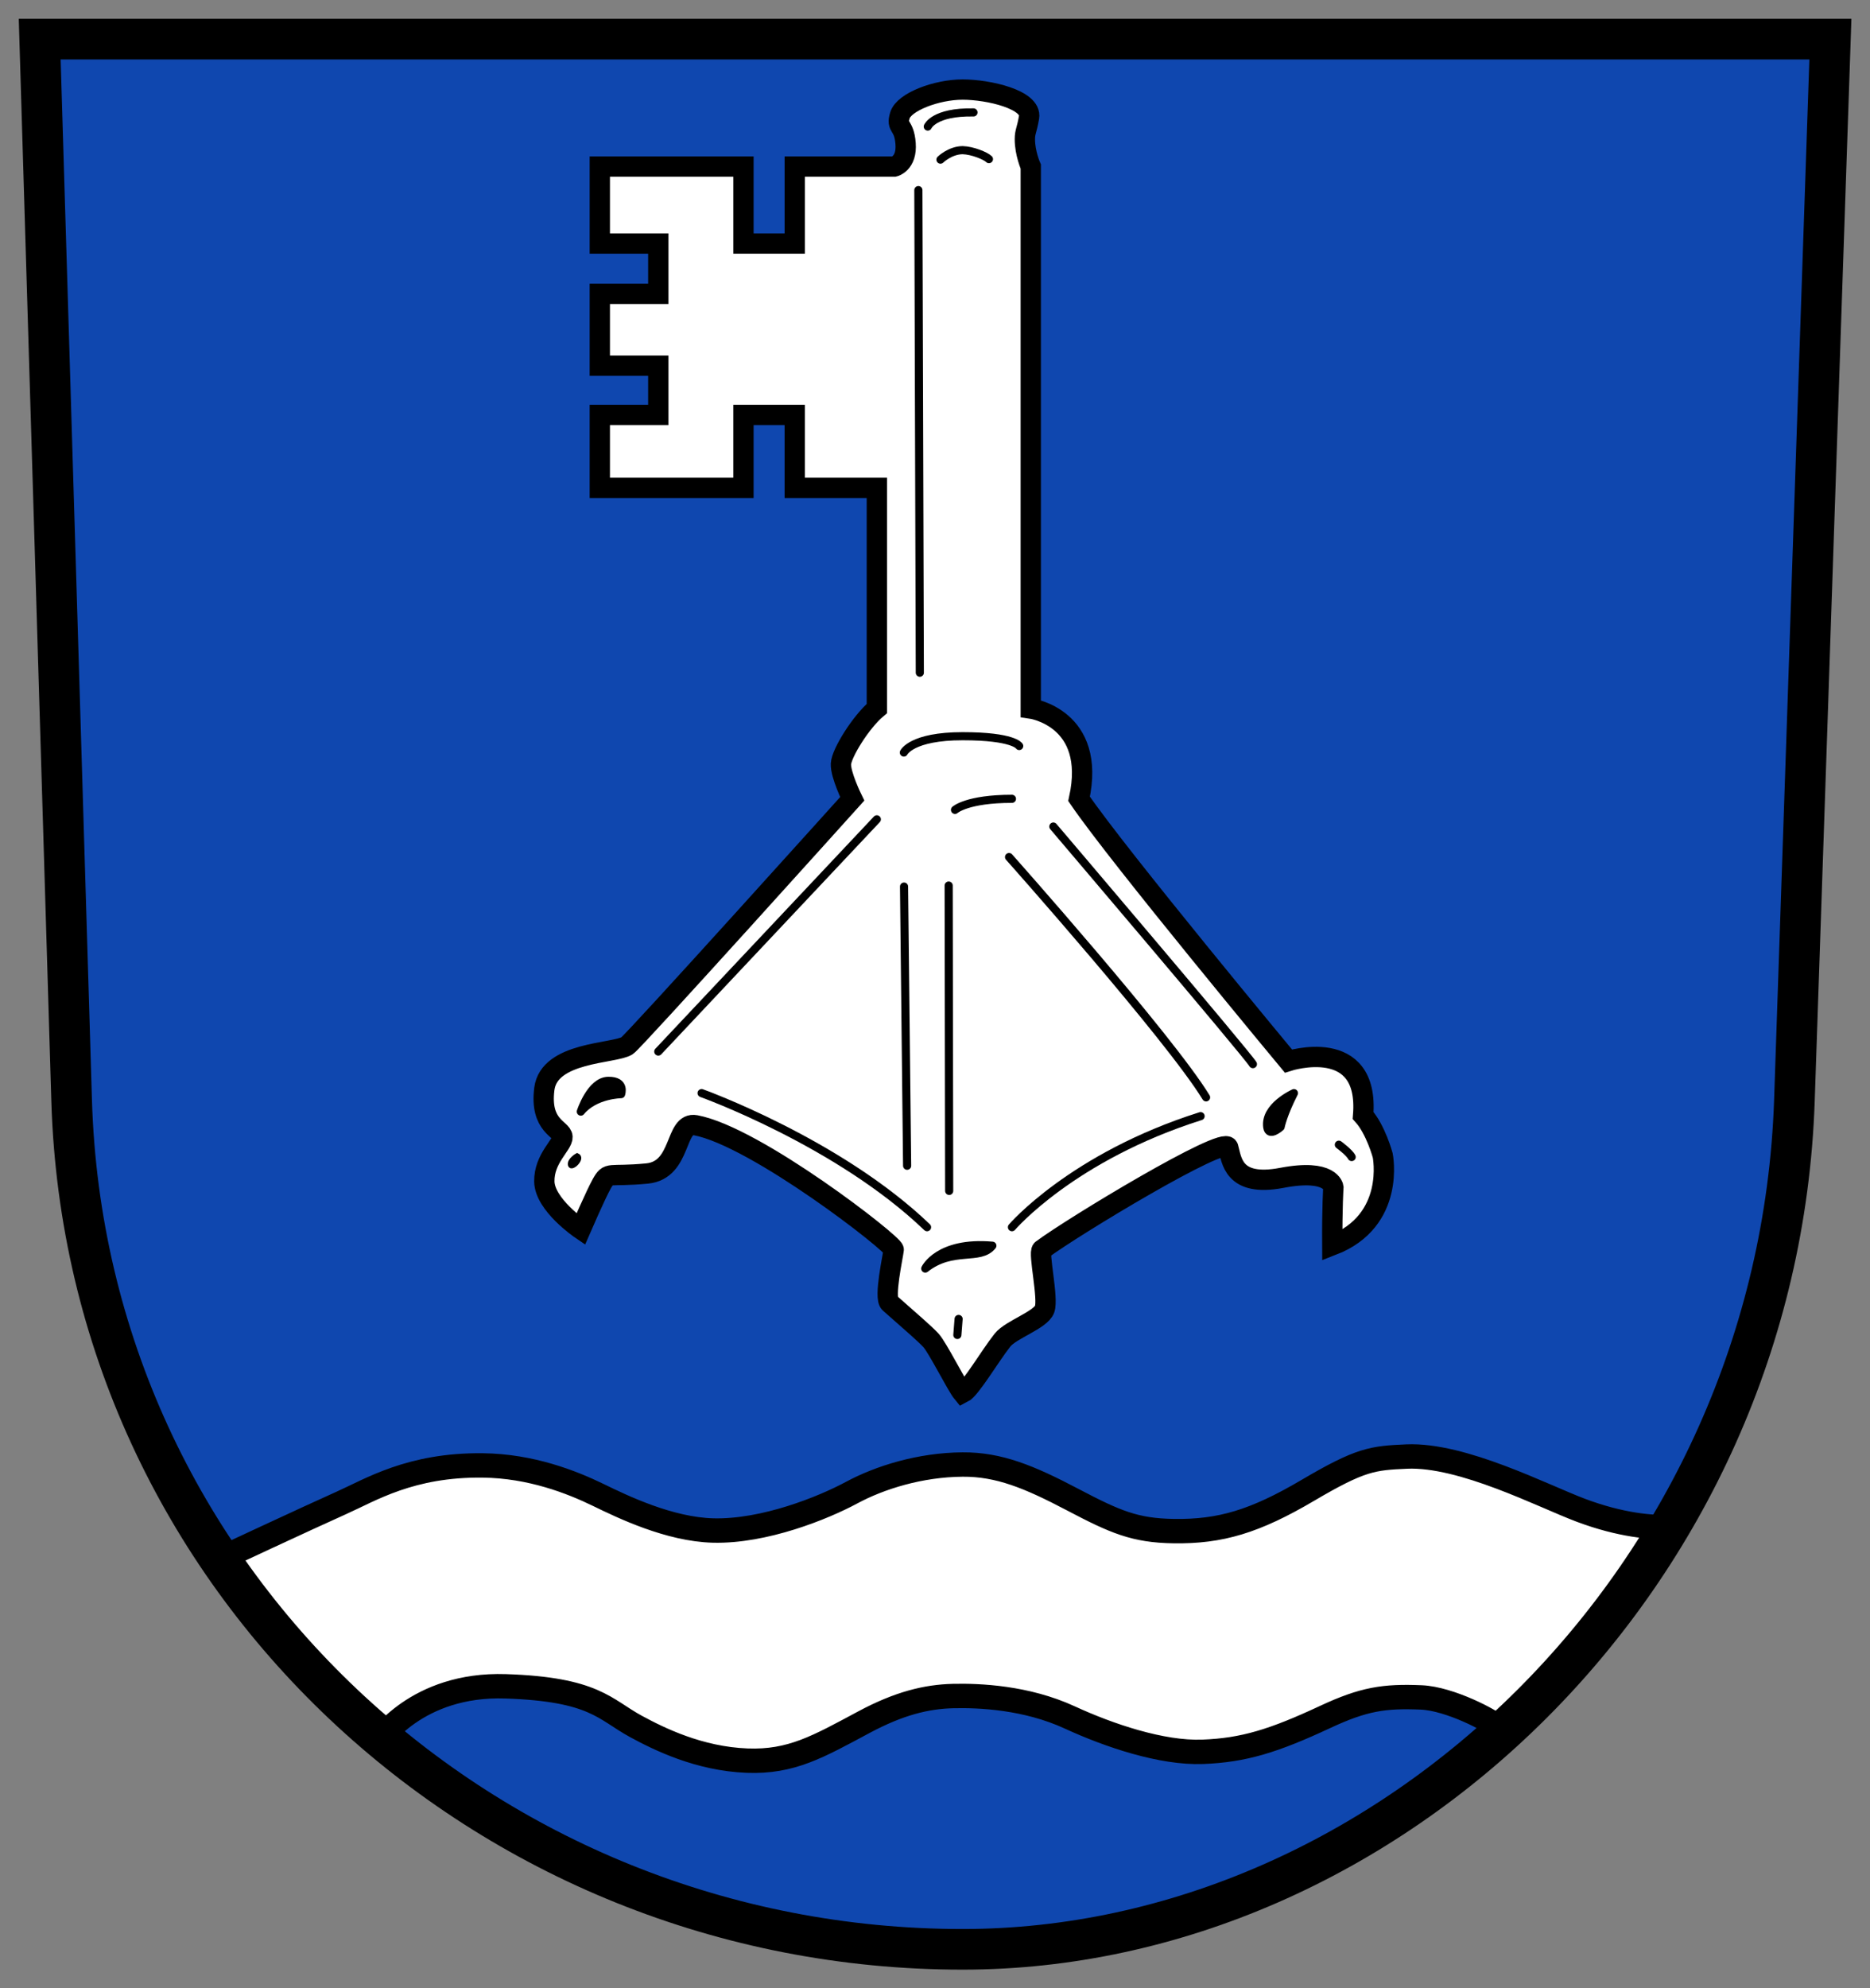 <svg height="531.462" viewBox="0 0 468.75 498.246" width="500" xmlns="http://www.w3.org/2000/svg"><rect x="0" y="0" width="468.75" height="498.246" fill="#808080" stroke="none"/><g transform="matrix(2.037 0 0 2.037 -833.221 -1269.588)"><g fill-rule="evenodd"><path d="m414.338 628.028h220.357l-4.428 130.588c-1.99 58.686-49.986 104.412-102.358 104.412-58.729 0-107.868-45.525-109.641-104.416z" fill="#0f47af"/><g fill="#fff"><path d="m516.977 710.495v-27.148h-10.102v-8.965h-6.313v8.965h-10.48-7.197v-8.965h7.197v-6.061h-7.197v-8.839h7.197v-6.187h-7.197v-9.47h17.678v9.47h6.313v-9.47h12.248s1.578-.379 1.389-2.841c-.189-2.462-1.2-1.831-.694-3.472.505-1.641 4.504-3.16 7.713-3.16 3.209 0 8.548 1.243 8.174 3.413-.286 1.66-.51 1.753-.514 2.683-.007 1.73.726 3.378.726 3.378v66.67s8.132 1.135 5.944 11.112c4.821 7.075 25.759 32.254 25.759 32.254s10-3.214 9.196 6.696c1.562 1.741 2.411 4.911 2.411 4.911s1.652 8.036-6.205 11.071c-.03-4.695.134-7.143.134-7.143s-.268-2.321-6.339-1.161c-6.071 1.161-6.161-2.232-6.607-3.75-.446-1.518-19.155 9.776-22.924 12.589-.473.353.826 5.982.335 7.321s-4.142 2.488-5.179 3.795c-1.551 1.954-3.932 6.035-4.911 6.518-.726-.875-3.084-5.616-3.912-6.5-.83-.886-2.47-2.274-5.061-4.571-.736-.653.412-5.794.491-6.562.071-.687-16.958-13.93-24.375-15.312-2.634-.491-1.628 5.521-5.982 5.938-4.826.462-4.68-.327-5.585 1.295-.718 1.286-2.57 5.556-2.57 5.556s-4.435-3.012-4.48-5.869c-.045-2.857 2.277-4.509 2.232-5.491-.045-.982-2.812-1.295-2.232-5.893.58-4.598 8.537-4.309 10.179-5.312.804-.491 27.71-30.379 27.71-30.379s-1.452-2.967-1.389-4.293c.063-1.326 2.462-5.177 4.419-6.819z"/><path d="m435.982 815.219 20.179 21.786 6.875-5.089 6.25-1.161 10.982 1.161 11.696 6.071 10.714 2.054 9.286-3.125 10.982-4.732h8.482l8.75 1.875 11.964 4.375 3.929.446 8.571-1.25 12.946-5.179 7.589-.089 9.018 4.196 12.5-14.196 6.339-10.893-10.893-2.679-13.75-5.625-7.857-.714-7.232 2.321-10.089 5.536-9.107 1.518-9.821-2.143-13.482-6.071-10 .536-9.375 3.929-13.839 3.661-12.143-2.946-9.107-4.018-6.696-1.161-8.661.625-9.554 3.571z"/></g></g><g stroke="#000"><g fill="none"><path d="m435.357 815.398s12.092-5.641 15.627-7.213c3.661-1.629 8.567-4.742 17.468-4.64 5.912.068 10.924 2.032 14.227 3.639 2.962 1.441 8.717 4.231 14.122 4.369 6.292.16 13.556-2.783 17.038-4.658 3.482-1.875 8.439-3.423 13.661-3.46 4.465-.032 8.214 1.518 13.482 4.286 5.268 2.768 7.697 3.84 12.522 3.907 5.71.079 9.957-1.176 16.475-5.015 6.518-3.839 7.968-3.973 12.165-4.159 6.848-.305 16.769 4.856 21.429 6.607 4.922 1.85 8.75 2.143 10.804 2.054" stroke-width="3"/><path d="m455.625 837.541s4.643-7.18 15.625-6.823c10.982.357 12.19 2.846 16.071 4.948 2.8 1.516 7.737 3.971 13.661 4.196 5.43.207 8.707-1.698 14.375-4.732 4.325-2.315 7.679-3.135 10.982-3.214 3.214-.077 8.994.168 14.345 2.632 4.798 2.21 11.301 4.419 16.352 4.23 5.051-.189 8.763-1.341 15.089-4.293 4.735-2.21 7.26-2.589 11.806-2.399 3.547.148 8.713 2.904 9.344 3.599" stroke-width="3"/><path d="m516.946 710.426v-27.148h-10.102v-8.965h-6.313v8.965h-10.48-7.197v-8.965h7.197v-6.061h-7.197v-8.839h7.197v-6.187h-7.197v-9.47h17.678v9.47h6.313v-9.47h12.248s1.578-.379 1.389-2.841c-.189-2.462-1.2-1.831-.694-3.472.505-1.641 4.504-3.16 7.713-3.16 3.209 0 8.548 1.243 8.174 3.413-.286 1.66-.51 1.753-.514 2.683-.007 1.73.726 3.378.726 3.378v66.67s8.132 1.135 5.944 11.112c4.821 7.075 25.759 32.254 25.759 32.254s10-3.214 9.196 6.696c1.562 1.741 2.411 4.911 2.411 4.911s1.652 8.036-6.205 11.071c-.03-4.695.134-7.143.134-7.143s-.268-2.321-6.339-1.161c-6.071 1.161-6.161-2.232-6.607-3.75-.446-1.518-19.155 9.776-22.924 12.589-.473.353.826 5.982.335 7.321s-4.142 2.488-5.179 3.795c-1.551 1.954-3.932 6.035-4.911 6.518-.726-.875-3.084-5.616-3.912-6.5-.83-.886-2.47-2.274-5.061-4.571-.736-.653.412-5.794.491-6.562.071-.687-16.958-13.93-24.375-15.312-2.634-.491-1.628 5.521-5.982 5.938-4.826.462-4.68-.327-5.585 1.295-.718 1.286-2.57 5.556-2.57 5.556s-4.435-3.012-4.48-5.869c-.045-2.857 2.277-4.509 2.232-5.491-.045-.982-2.812-1.295-2.232-5.893.58-4.598 8.537-4.309 10.179-5.312.804-.491 27.71-30.379 27.71-30.379s-1.452-2.967-1.389-4.293c.063-1.326 2.462-5.177 4.419-6.819z" stroke-width="2.5"/><path d="m522.054 646.648.179 59.375" stroke-linecap="round"/><path d="m524.774 642.903s1.193-1.153 2.726-1.166c1.22.032 2.846.708 3.24 1.103" stroke-linecap="round"/><path d="m523.214 638.835s.759-1.83 5.625-1.741" stroke-linecap="round"/><path d="m520.268 715.844s.937-2.009 7.232-2.009c6.295 0 6.964 1.205 6.964 1.205" stroke-linecap="round"/><path d="m526.562 722.898s1.473-1.361 7.009-1.361" stroke-linecap="round"/><path d="m490.05 752.63 26.895-28.571" stroke-linecap="round"/><path d="m495.379 757.742s16.853 6.049 27.746 16.496" stroke-linecap="round"/><path d="m533.571 774.237s7.411-8.661 23.214-13.661" stroke-linecap="round"/><path d="m533.214 728.701s19.686 22.114 24.248 29.564" stroke-linecap="round"/><path d="m538.664 724.947s23.802 27.969 24.559 29.231" stroke-linecap="round"/><path d="m520.292 732.333.379 34.345" stroke-linecap="round"/><path d="m525.784 732.207.063 37.565" stroke-linecap="round"/></g><path d="m522.902 779.326s1.607-3.393 8.259-2.812c-1.518 1.92-4.866.134-8.259 2.812z" fill-rule="evenodd" stroke-linecap="round" stroke-linejoin="round"/><path d="m480.517 760.018s1.2-3.756 3.378-3.788c2.178-.032 1.578 1.641 1.578 1.641s-3.22.032-4.956 2.147z" fill-rule="evenodd" stroke-linecap="round" stroke-linejoin="round"/><path d="m480.067 765.376s-1.04.572-.883 1.219c.156.647 1.754-.862.883-1.219z" fill-rule="evenodd" stroke-width=".5"/><path d="m568.274 757.745s-3.659 1.628-3.283 4.198c.189 1.294 1.641-.032 1.641-.032s.284-1.515 1.641-4.167z" fill-rule="evenodd" stroke-linejoin="round"/><path d="m573.798 764.09s1.294.947 1.578 1.515" fill="none" stroke-linecap="round" stroke-linejoin="round"/><path d="m527.007 785.525-.154 1.971" fill="none" stroke-linecap="round"/><path d="m413.929 628.076h220.357l-4.428 130.588c-1.99 58.686-49.986 104.412-102.358 104.412-58.729 0-107.868-45.525-109.641-104.416z" fill="none" stroke-width="5"/></g></g></svg>